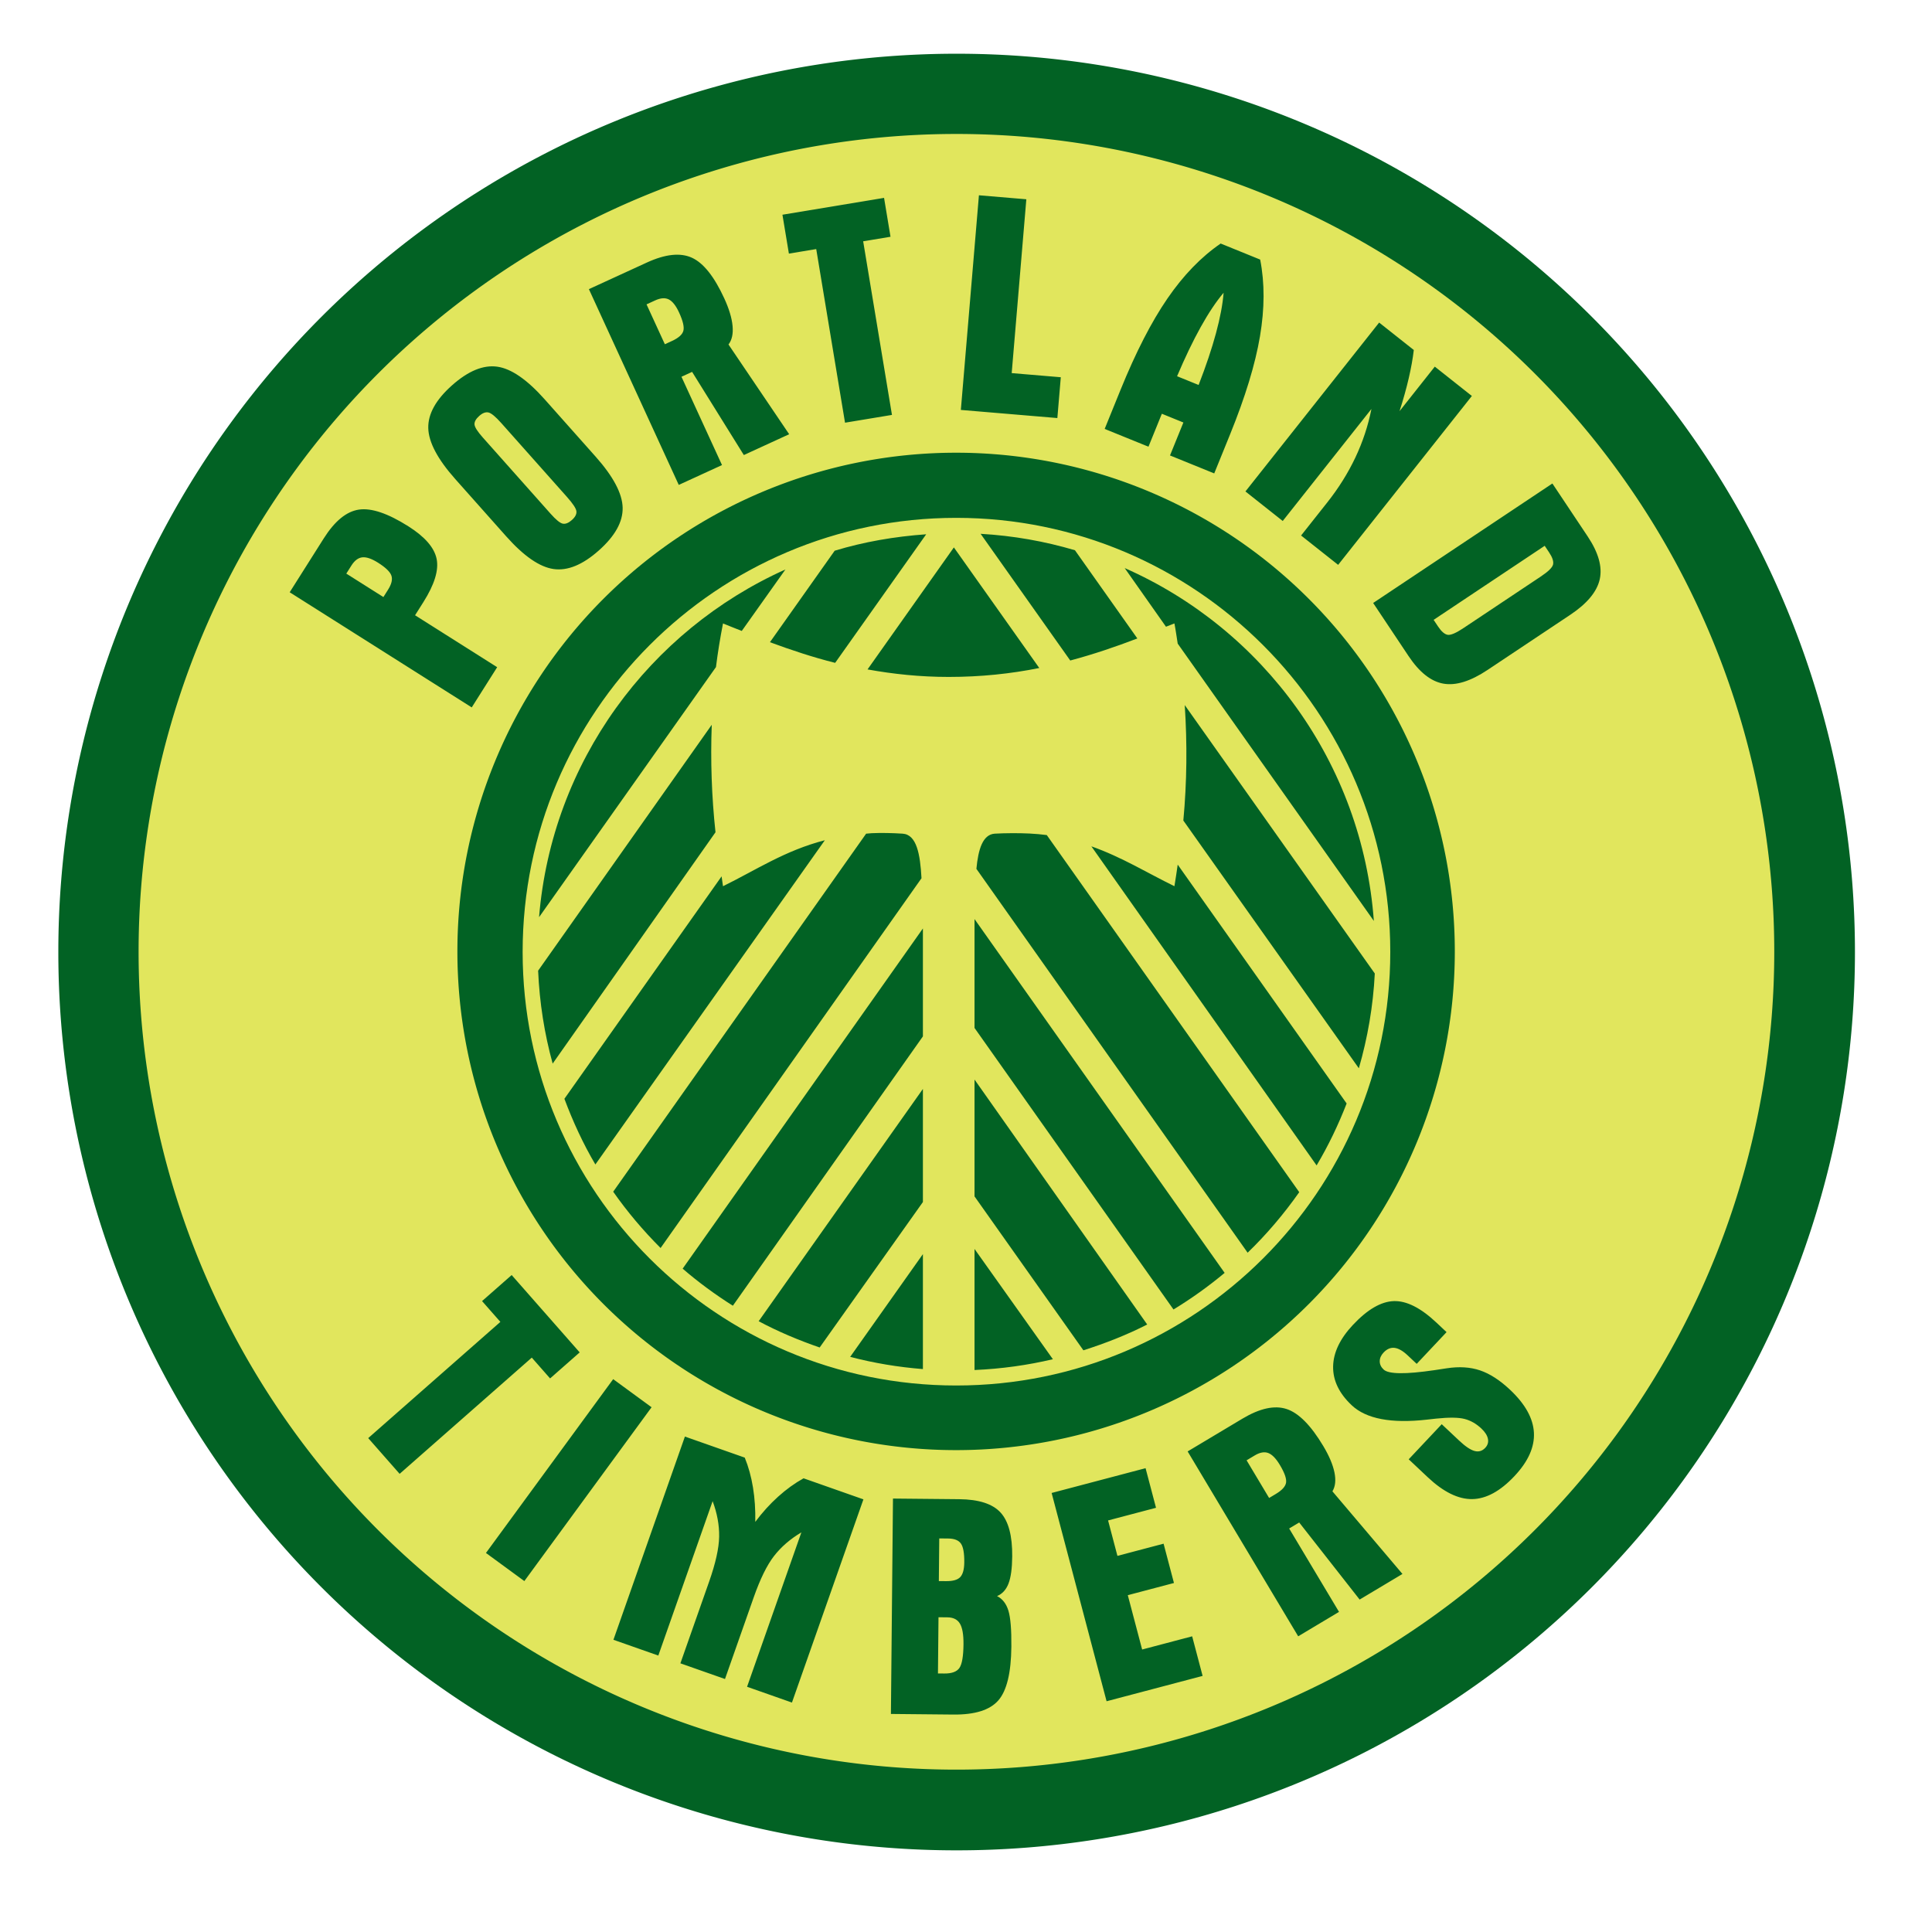 <?xml version="1.0" encoding="UTF-8" standalone="no"?>
<!DOCTYPE svg PUBLIC "-//W3C//DTD SVG 1.0//EN" "http://www.w3.org/TR/2001/REC-SVG-20010904/DTD/svg10.dtd">
<!-- Created with Inkscape (http://www.inkscape.org/) -->
<svg
   xmlns:svg="http://www.w3.org/2000/svg"
   xmlns="http://www.w3.org/2000/svg"
   version="1.0"
   width="800"
   height="800"
   id="svg2">
  <defs
     id="defs4" />
  <g
     id="layer1">
    <path
       d="M 537.143,545.398 A 59.821,59.821 0 1 1 417.5,545.398 A 59.821,59.821 0 1 1 537.143,545.398 z"
       transform="matrix(6.218,0,0,6.218,-2571.861,-2997.068)"
       id="path3253"
       style="opacity:1;fill:#026224;fill-opacity:1;fill-rule:evenodd;stroke:none;stroke-width:20;stroke-linecap:butt;stroke-linejoin:round;stroke-miterlimit:4;stroke-dasharray:none;stroke-dashoffset:0;stroke-opacity:1" />
    <path
       d="M 537.143,545.398 A 59.821,59.821 0 1 1 417.5,545.398 A 59.821,59.821 0 1 1 537.143,545.398 z"
       transform="matrix(5.661,0,0,5.661,-2306.08,-2693.38)"
       id="path3170"
       style="opacity:1;fill:#e1e65d;fill-opacity:1;fill-rule:evenodd;stroke:none;stroke-width:20;stroke-linecap:butt;stroke-linejoin:round;stroke-miterlimit:4;stroke-dasharray:none;stroke-dashoffset:0;stroke-opacity:1" />
    <path
       d="M 537.143,545.398 A 59.821,59.821 0 1 1 417.5,545.398 A 59.821,59.821 0 1 1 537.143,545.398 z"
       transform="matrix(3.452,0,0,3.452,-1251.812,-1488.751)"
       id="path3172"
       style="opacity:1;fill:#026224;fill-opacity:1;fill-rule:evenodd;stroke:none;stroke-width:20;stroke-linecap:butt;stroke-linejoin:round;stroke-miterlimit:4;stroke-dasharray:none;stroke-dashoffset:0;stroke-opacity:1" />
    <path
       d="M 395.951,214.433 C 296.818,214.433 216.412,295.034 216.412,394.167 C 216.412,493.3 296.818,573.706 395.951,573.706 C 495.085,573.706 575.685,493.3 575.685,394.167 C 575.685,295.034 495.084,214.433 395.951,214.433 z M 406.055,221.04 C 419.577,221.818 432.591,224.135 445.111,227.84 L 470.954,264.37 C 461.893,267.845 452.663,270.969 443.168,273.502 L 406.055,221.04 z M 383.516,221.234 L 345.82,274.474 C 336.585,272.163 327.6,269.169 318.812,265.924 L 345.626,228.035 C 357.753,224.352 370.422,222.165 383.516,221.234 z M 394.98,226.674 L 430.344,276.611 C 418.505,278.993 406.084,280.303 392.843,280.303 C 381.022,280.303 369.904,279.126 359.227,277.194 L 394.98,226.674 z M 465.708,235.224 C 523.031,260.473 564.085,315.944 568.884,381.343 L 487.664,266.507 C 487.212,263.726 486.849,260.933 486.304,258.152 C 485.152,258.642 483.96,259.031 482.807,259.512 L 465.708,235.224 z M 325.224,235.807 L 307.153,261.261 C 304.573,260.212 301.951,259.245 299.381,258.152 C 298.199,264.178 297.218,270.196 296.466,276.223 L 223.213,379.788 C 228.499,315.453 268.937,261.058 325.224,235.807 z M 490.579,291.962 L 569.273,403.105 C 568.588,416.67 566.298,429.791 562.667,442.355 L 489.996,339.761 C 491.483,323.828 491.628,307.894 490.579,291.962 z M 294.718,300.122 C 294.174,314.956 294.672,329.785 296.272,344.619 L 228.848,440.412 C 225.441,428.071 223.406,415.224 222.824,401.939 L 294.718,300.122 z M 360.976,345.007 C 364.967,344.831 369.247,344.914 373.8,345.202 C 379.559,345.618 381.032,353.647 381.573,363.661 L 273.538,516.774 C 266.357,509.604 259.752,501.793 253.913,493.458 L 358.645,345.202 C 359.423,345.15 360.177,345.043 360.976,345.007 z M 418.491,345.007 C 423.892,344.949 428.862,345.175 433.453,345.784 L 537.99,493.652 C 531.655,502.658 524.511,511.084 516.616,518.717 L 404.307,359.775 C 405.073,351.674 406.912,345.561 411.885,345.202 C 414.162,345.058 416.361,345.03 418.491,345.007 z M 341.546,347.922 L 246.53,482.188 C 241.449,473.582 237.256,464.464 233.705,454.985 L 298.798,362.883 C 299.015,364.241 299.149,365.607 299.381,366.964 C 312.993,360.303 324.969,352.198 341.546,347.922 z M 451.912,350.448 C 464.619,354.956 474.932,361.399 486.304,366.964 C 486.813,363.987 487.228,361.003 487.664,358.026 L 557.615,456.928 C 554.141,465.847 550.017,474.446 545.179,482.576 L 451.912,350.448 z M 403.529,380.565 L 507.095,527.073 C 500.454,532.616 493.344,537.714 485.915,542.229 L 403.529,425.645 L 403.529,381.343 C 403.537,381.09 403.522,380.82 403.529,380.565 z M 382.156,384.452 L 382.156,429.142 L 303.461,540.674 C 296.166,536.062 289.175,530.94 282.671,525.324 L 382.156,384.452 z M 403.529,447.018 L 475.034,548.446 C 466.651,552.736 457.712,556.235 448.609,559.133 L 403.529,495.401 L 403.529,447.018 z M 382.156,450.904 L 382.156,497.732 L 339.408,557.967 C 330.705,554.962 322.16,551.376 314.148,547.086 L 382.156,450.904 z M 403.529,517.163 L 435.979,562.825 C 425.491,565.3 414.654,566.816 403.529,567.294 L 403.529,517.163 z M 382.156,519.3 L 382.156,566.906 C 371.811,566.089 361.791,564.403 352.038,561.854 L 382.156,519.3 z"
       id="path2396"
       style="opacity:1;fill:#e1e65d;fill-opacity:1;fill-rule:evenodd;stroke:none;stroke-width:2.107;stroke-linecap:butt;stroke-linejoin:round;stroke-miterlimit:4;stroke-dasharray:none;stroke-dashoffset:0;stroke-opacity:1" />
    <path
       d="M 119.953,245.245 L 134.062,222.937 C 138.606,215.752 143.457,211.779 148.615,211.018 C 153.774,210.258 160.592,212.558 169.069,217.92 C 175.931,222.259 179.839,226.755 180.794,231.408 C 181.749,236.06 179.921,242.033 175.309,249.325 L 171.867,254.767 L 205.868,276.271 L 195.337,292.922 L 119.953,245.245 z M 158.755,247.23 L 160.664,244.212 C 162.141,241.877 162.609,239.923 162.07,238.35 C 161.531,236.777 159.699,235.002 156.574,233.025 C 153.916,231.344 151.737,230.595 150.037,230.777 C 148.338,230.96 146.829,232.093 145.511,234.176 L 143.398,237.517 L 158.755,247.23 z M 201.696,183.158 L 227.962,212.699 C 230.221,215.24 231.917,216.619 233.048,216.836 C 234.179,217.053 235.428,216.554 236.794,215.34 C 238.192,214.097 238.82,212.884 238.678,211.702 C 238.537,210.519 237.238,208.547 234.78,205.783 L 233.467,204.306 L 207.624,175.242 C 205.224,172.542 203.437,171.06 202.263,170.795 C 201.089,170.531 199.819,171.006 198.454,172.22 C 197.056,173.463 196.4,174.644 196.484,175.762 C 196.569,176.881 197.727,178.696 199.959,181.205 L 201.696,183.158 z M 188.519,198.372 C 181.204,190.145 177.478,183.107 177.339,177.258 C 177.2,171.41 180.482,165.506 187.184,159.546 C 193.887,153.587 200.134,151.018 205.927,151.839 C 211.719,152.661 218.273,157.185 225.588,165.412 L 246.643,189.092 C 253.958,197.319 257.685,204.357 257.824,210.206 C 257.962,216.055 254.68,221.959 247.978,227.918 C 241.276,233.878 235.029,236.446 229.236,235.625 C 223.444,234.803 216.89,230.279 209.575,222.052 L 188.519,198.372 z M 275.299,142.544 L 278.254,141.187 C 280.996,139.928 282.57,138.516 282.974,136.951 C 283.378,135.386 282.79,132.884 281.212,129.446 C 279.9,126.588 278.482,124.772 276.957,123.998 C 275.433,123.225 273.551,123.352 271.31,124.381 L 267.718,126.03 L 275.299,142.544 z M 243.849,119.729 L 267.838,108.717 C 275.487,105.206 281.704,104.538 286.491,106.714 C 291.278,108.889 295.755,114.516 299.922,123.593 C 301.891,127.881 303.03,131.661 303.339,134.933 C 303.648,138.205 303.087,140.778 301.656,142.651 L 326.779,179.805 L 308.005,188.423 L 286.586,153.989 L 282.182,156.01 L 298.966,192.573 L 281.061,200.792 L 243.849,119.729 z M 326.662,105.015 L 323.992,88.914 L 366.07,81.935 L 368.741,98.037 L 357.419,99.914 L 369.343,171.806 L 349.907,175.03 L 337.984,103.138 L 326.662,105.015 z M 405.352,80.861 L 424.983,82.515 L 418.922,154.496 L 439.252,156.208 L 437.829,173.108 L 397.867,169.743 L 405.352,80.861 z M 487.404,155.789 L 496.324,159.411 C 499.388,151.526 501.786,144.38 503.516,137.972 C 505.246,131.564 506.298,125.981 506.67,121.224 C 503.58,124.878 500.422,129.605 497.195,135.405 C 493.968,141.206 490.705,148 487.404,155.789 L 487.404,155.789 z M 457.419,177.607 L 463.992,161.421 C 470.308,145.865 476.779,133.262 483.405,123.612 C 490.03,113.962 497.378,106.372 505.45,100.841 L 521.813,107.486 C 523.712,117.157 523.683,127.765 521.724,139.31 C 519.766,150.855 515.644,164.366 509.359,179.843 L 502.787,196.029 L 484.474,188.593 L 490.015,174.947 L 481.096,171.325 L 475.555,184.971 L 457.419,177.607 z M 571.076,133.568 L 585.422,144.927 C 585.015,148.454 584.318,152.347 583.33,156.607 C 582.343,160.867 581.071,165.418 579.516,170.258 L 594.12,151.813 L 609.466,163.963 L 554.098,233.894 L 538.752,221.744 L 549.596,208.048 C 554.292,202.116 558.171,195.916 561.232,189.448 C 564.292,182.981 566.509,176.278 567.881,169.341 L 531.154,215.728 L 515.708,203.499 L 571.076,133.568 z M 642.81,200.204 L 657.452,222.166 C 661.908,228.851 663.561,234.76 662.412,239.894 C 661.262,245.028 657.186,249.929 650.184,254.597 L 615.967,277.408 C 608.929,282.099 602.834,283.991 597.683,283.084 C 592.531,282.176 587.715,278.362 583.236,271.643 L 568.594,249.68 L 642.81,200.204 z M 639.627,226.003 L 593.633,256.665 L 595.472,259.424 C 596.84,261.475 598.151,262.619 599.407,262.854 C 600.662,263.09 602.846,262.171 605.958,260.096 L 607.815,258.858 L 638,238.735 C 641.112,236.66 642.81,234.992 643.093,233.731 C 643.376,232.47 642.834,230.813 641.466,228.762 L 639.627,226.003 z"
       id="text3236"
       style="font-size:21px;font-style:normal;font-variant:normal;font-weight:normal;font-stretch:normal;text-align:start;line-height:100%;writing-mode:lr-tb;text-anchor:start;fill:#026224;fill-opacity:1;stroke:none;stroke-width:1px;stroke-linecap:butt;stroke-linejoin:miter;stroke-opacity:1;font-family:Aurora BdCn BT;-inkscape-font-specification:Aurora BdCn BT" />
    <path
       d="M 199.614,538.749 L 211.871,527.97 L 240.038,560 L 227.782,570.778 L 220.203,562.161 L 165.48,610.286 L 152.47,595.492 L 207.193,547.367 L 199.614,538.749 z M 253.906,571.076 L 269.803,582.713 L 217.12,654.688 L 201.223,643.052 L 253.906,571.076 z M 309.343,698.458 L 331.831,634.524 C 327.215,637.271 323.444,640.529 320.519,644.299 C 317.593,648.068 314.791,653.762 312.111,661.381 L 310.461,666.072 L 300.201,695.242 L 281.737,688.748 L 293.647,654.886 C 296.326,647.268 297.705,641.073 297.784,636.302 C 297.862,631.531 296.962,626.63 295.082,621.598 L 272.595,685.533 L 254.01,678.996 L 283.605,594.853 L 308.385,603.569 C 309.936,607.358 311.074,611.487 311.8,615.955 C 312.527,620.424 312.842,625.164 312.746,630.177 C 315.646,626.286 318.795,622.809 322.193,619.746 C 325.591,616.683 329.108,614.147 332.744,612.136 L 357.523,620.852 L 327.928,704.995 L 309.343,698.458 z M 391.752,654.716 C 394.599,654.743 396.56,654.177 397.634,653.019 C 398.707,651.86 399.258,649.836 399.286,646.945 C 399.323,643.12 398.859,640.523 397.894,639.153 C 396.929,637.784 395.172,637.087 392.622,637.063 L 388.924,637.027 L 388.755,654.687 L 391.752,654.716 z M 388.389,692.939 L 391.003,692.964 C 394.106,692.994 396.196,692.228 397.273,690.665 C 398.351,689.103 398.914,685.835 398.961,680.863 C 398.999,676.867 398.506,674.015 397.481,672.305 C 396.456,670.594 394.732,669.728 392.31,669.705 L 388.612,669.669 L 388.389,692.939 z M 368.909,709.713 L 369.763,620.521 L 397.177,620.784 C 405.295,620.862 411.005,622.701 414.308,626.304 C 417.61,629.906 419.22,635.978 419.138,644.521 C 419.091,649.452 418.577,653.187 417.597,655.728 C 416.616,658.269 415.037,659.997 412.861,660.911 C 415.103,662.038 416.667,664.04 417.553,666.918 C 418.439,669.795 418.849,674.783 418.781,681.881 C 418.677,692.677 416.885,700.077 413.404,704.082 C 409.922,708.087 403.719,710.046 394.793,709.961 L 368.909,709.713 z M 458.213,704.452 L 435.457,618.208 L 474.356,607.944 L 478.683,624.342 L 458.833,629.58 L 462.704,644.252 L 481.815,639.209 L 486.109,655.484 L 466.998,660.526 L 472.936,683.028 L 493.649,677.562 L 497.976,693.96 L 458.213,704.452 z M 525.513,620.278 L 528.304,618.609 C 530.894,617.06 532.305,615.486 532.537,613.886 C 532.769,612.287 531.914,609.863 529.973,606.617 C 528.359,603.917 526.752,602.265 525.153,601.662 C 523.554,601.058 521.696,601.389 519.58,602.654 L 516.188,604.682 L 525.513,620.278 z M 491.777,601.004 L 514.431,587.458 C 521.655,583.139 527.763,581.802 532.758,583.446 C 537.752,585.09 542.813,590.198 547.939,598.771 C 550.36,602.821 551.902,606.455 552.564,609.674 C 553.226,612.894 552.947,615.512 551.726,617.529 L 580.727,651.743 L 562.997,662.344 L 537.973,630.433 L 533.815,632.919 L 554.461,667.448 L 537.552,677.558 L 491.777,601.004 z M 586.622,564.746 L 582.907,561.251 C 580.895,559.358 579.074,558.315 577.444,558.124 C 575.815,557.934 574.301,558.581 572.903,560.067 C 571.854,561.181 571.327,562.378 571.321,563.656 C 571.315,564.934 571.853,566.083 572.937,567.102 C 574.98,569.024 581.959,569.113 593.873,567.367 C 596.118,567.028 597.854,566.765 599.081,566.577 C 604.199,565.79 608.786,566.078 612.841,567.443 C 616.897,568.808 621.046,571.486 625.287,575.476 C 631.571,581.389 634.863,587.318 635.164,593.262 C 635.466,599.207 632.776,605.197 627.097,611.234 C 621.213,617.487 615.386,620.656 609.615,620.742 C 603.844,620.827 597.709,617.811 591.208,611.695 L 583.314,604.267 L 596.989,589.734 L 604.233,596.549 C 606.771,598.938 608.89,600.362 610.587,600.821 C 612.285,601.281 613.76,600.845 615.013,599.514 C 616.032,598.43 616.4,597.186 616.117,595.782 C 615.834,594.377 614.934,592.961 613.417,591.534 C 611.281,589.524 608.955,588.197 606.44,587.552 C 603.924,586.907 600.014,586.86 594.709,587.413 C 593.809,587.5 592.506,587.645 590.798,587.847 C 576.054,589.499 565.695,587.514 559.721,581.892 C 554.489,576.97 551.921,571.621 552.015,565.845 C 552.11,560.068 554.866,554.301 560.284,548.544 C 566.255,542.198 571.876,538.937 577.148,538.761 C 582.42,538.586 588.306,541.557 594.807,547.673 L 598.986,551.605 L 586.622,564.746 z"
       id="text3245"
       style="font-size:21px;font-style:normal;font-variant:normal;font-weight:normal;font-stretch:normal;text-align:start;line-height:100%;writing-mode:lr-tb;text-anchor:start;fill:#026224;fill-opacity:1;stroke:none;stroke-width:1px;stroke-linecap:butt;stroke-linejoin:miter;stroke-opacity:1;font-family:Aurora BdCn BT;-inkscape-font-specification:Aurora BdCn BT" />
  </g>
</svg>
